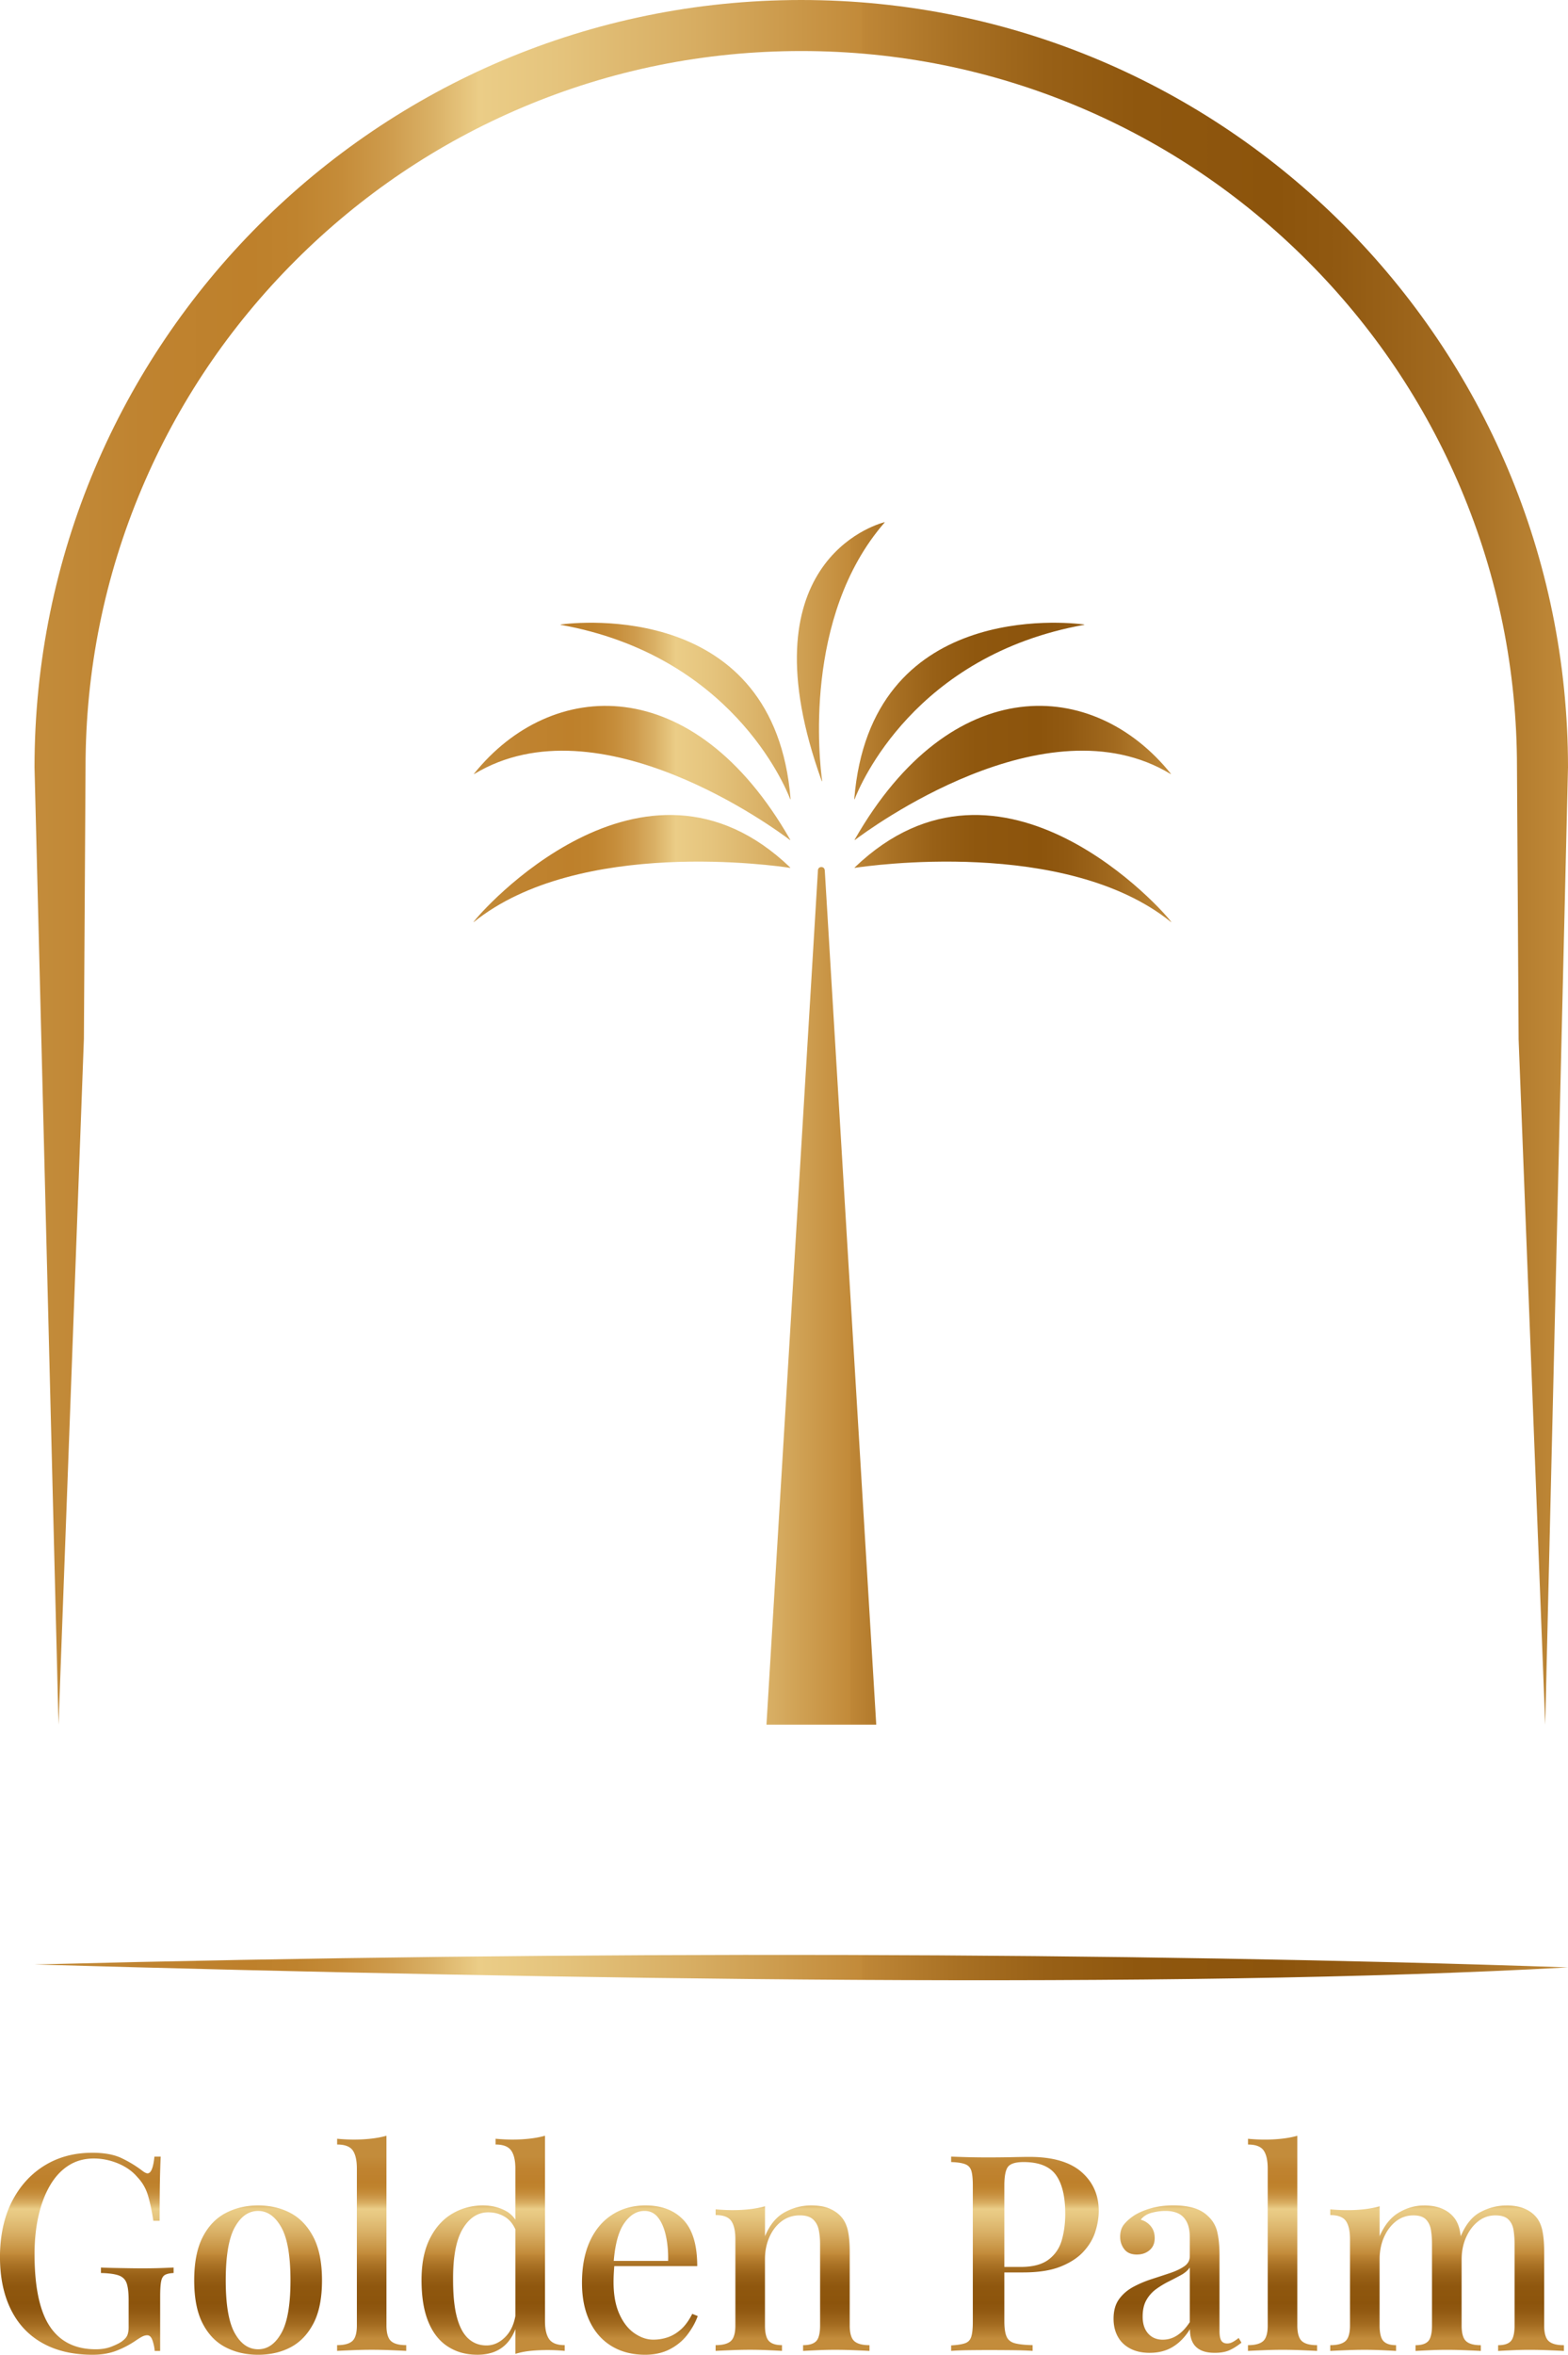 <svg xmlns="http://www.w3.org/2000/svg" xmlns:xlink="http://www.w3.org/1999/xlink" data-name="Layer 2" viewBox="0 0 591.89 888.22"><defs><linearGradient id="a" x1="295.17" x2="295.17" y1="813.35" y2="881.9" gradientUnits="userSpaceOnUse"><stop offset="0" stop-color="#c38c3b"/><stop offset=".07" stop-color="#bf8330"/><stop offset=".14" stop-color="#be802b"/><stop offset=".17" stop-color="#bf832e"/><stop offset=".2" stop-color="#c58c39"/><stop offset=".23" stop-color="#ce9b4c"/><stop offset=".26" stop-color="#dab166"/><stop offset=".29" stop-color="#ebcd87"/><stop offset=".34" stop-color="#e5c47d"/><stop offset=".43" stop-color="#d7ad62"/><stop offset=".54" stop-color="#c28a39"/><stop offset=".54" stop-color="#bf8737"/><stop offset=".6" stop-color="#a97124"/><stop offset=".66" stop-color="#986016"/><stop offset=".72" stop-color="#8f570e"/><stop offset=".81" stop-color="#8c540c"/><stop offset=".85" stop-color="#915911"/><stop offset=".92" stop-color="#a26a1f"/><stop offset=".99" stop-color="#bd8636"/><stop offset="1" stop-color="#c38c3b"/></linearGradient><linearGradient xlink:href="#a" id="b" x1="13.03" x2="591.89" y1="325.27" y2="325.27"/><linearGradient xlink:href="#a" id="c" x1="13.03" x2="591.89" y1="742.17" y2="742.17"/><linearGradient xlink:href="#a" id="d" x1="178.74" x2="442.17" y1="423.76" y2="423.76"/></defs><g data-name="Layer 1"><path fill="url(#a)" d="M34.79 812.02c4.55 0 8.25.67 11.08 2.02s5.42 2.92 7.76 4.71c.9.69 1.59 1.04 2.07 1.04 1.31 0 2.17-2.1 2.59-6.32h2.38c-.14 2.62-.24 5.78-.31 9.47-.07 3.69-.1 8.61-.1 14.75h-2.38c-.48-3.31-1.12-6.38-1.92-9.21-.79-2.83-2.16-5.24-4.09-7.25-1.86-2.21-4.3-3.93-7.3-5.18-3-1.24-6.06-1.86-9.16-1.86-3.59 0-6.77.88-9.53 2.64-2.76 1.76-5.09 4.26-6.99 7.51-1.9 3.25-3.35 7.06-4.35 11.44-1 4.38-1.5 9.2-1.5 14.44 0 12.42 1.92 21.52 5.75 27.28 3.83 5.76 9.61 8.65 17.34 8.65 2.21 0 4.12-.31 5.75-.93 1.62-.62 2.92-1.24 3.88-1.86 1.17-.83 1.93-1.64 2.28-2.43.34-.79.52-1.85.52-3.16v-10.04c0-2.97-.26-5.16-.78-6.57-.52-1.41-1.54-2.38-3.05-2.9-1.52-.52-3.73-.81-6.63-.88v-2.07c1.31.07 2.86.12 4.66.16 1.79.04 3.68.07 5.64.1 1.97.04 3.74.05 5.33.05 2.48 0 4.74-.03 6.78-.1s3.71-.14 5.02-.21v2.07c-1.45.07-2.54.31-3.26.72s-1.21 1.24-1.45 2.48-.36 3.14-.36 5.69v20.5h-2.07c-.07-1.17-.33-2.45-.78-3.83s-1.12-2.07-2.02-2.07c-.48 0-.98.1-1.5.31s-1.4.72-2.64 1.55a36.099 36.099 0 0 1-7.56 3.99c-2.62 1-5.59 1.5-8.9 1.5-7.39 0-13.7-1.47-18.95-4.4-5.25-2.93-9.23-7.18-11.96-12.73-2.73-5.55-4.09-12.17-4.09-19.83s1.5-14.94 4.5-20.81c3-5.87 7.11-10.4 12.32-13.61 5.21-3.21 11.2-4.81 17.96-4.81zm62.64 19.88c4.62 0 8.73.97 12.32 2.9s6.45 4.97 8.59 9.11c2.14 4.14 3.21 9.56 3.21 16.25s-1.07 12.1-3.21 16.2c-2.14 4.11-5.01 7.11-8.59 9.01-3.59 1.9-7.7 2.85-12.32 2.85s-8.66-.95-12.32-2.85c-3.66-1.9-6.54-4.9-8.64-9.01-2.11-4.11-3.16-9.51-3.16-16.2s1.05-12.11 3.16-16.25c2.1-4.14 4.99-7.18 8.64-9.11 3.66-1.93 7.76-2.9 12.32-2.9zm0 2.07c-3.59 0-6.52 2.05-8.8 6.16-2.28 4.11-3.42 10.79-3.42 20.03s1.14 15.89 3.42 19.93c2.28 4.04 5.21 6.06 8.8 6.06s6.44-2.02 8.75-6.06c2.31-4.04 3.47-10.68 3.47-19.93s-1.16-15.93-3.47-20.03c-2.31-4.11-5.23-6.16-8.75-6.16zm48.45-28.37v71.54c0 2.9.57 4.87 1.71 5.9 1.14 1.04 3.05 1.55 5.75 1.55v2.17c-1.24-.07-3.09-.16-5.54-.26s-4.92-.16-7.4-.16-4.99.05-7.51.16c-2.52.1-4.4.19-5.64.26v-2.17c2.69 0 4.61-.52 5.75-1.55 1.14-1.04 1.71-3 1.71-5.9v-59.12c0-3.11-.52-5.4-1.55-6.88-1.04-1.48-3-2.23-5.9-2.23v-2.17c2.21.21 4.35.31 6.42.31 2.28 0 4.45-.12 6.52-.36 2.07-.24 3.97-.6 5.69-1.09zm36.55 26.3c3.04 0 5.81.66 8.33 1.97 2.52 1.31 4.3 3.52 5.33 6.63l-1.24 1.14c-.97-2.48-2.38-4.3-4.25-5.44s-3.97-1.71-6.32-1.71c-3.93 0-7.14 2.09-9.63 6.26-2.48 4.18-3.69 10.61-3.62 19.31 0 5.73.48 10.41 1.45 14.03.97 3.62 2.4 6.3 4.3 8.02 1.9 1.73 4.19 2.59 6.88 2.59s5.12-1.14 7.3-3.42 3.47-5.55 3.88-9.84l.93 2.17c-.69 4.69-2.35 8.3-4.97 10.82-2.62 2.52-6.14 3.78-10.56 3.78s-7.92-1.02-11.13-3.05c-3.21-2.04-5.68-5.14-7.4-9.32-1.73-4.17-2.59-9.44-2.59-15.79s1.05-11.51 3.16-15.68c2.1-4.18 4.92-7.3 8.44-9.37 3.52-2.07 7.42-3.11 11.7-3.11zm23.29-26.3v69.88c0 3.11.53 5.4 1.6 6.88 1.07 1.49 3.02 2.23 5.85 2.23v2.17c-2.14-.21-4.28-.31-6.42-.31-2.35 0-4.54.1-6.57.31-2.04.21-3.92.59-5.64 1.14v-69.88c0-3.11-.54-5.4-1.61-6.88-1.07-1.48-3.02-2.23-5.85-2.23v-2.17c2.21.21 4.35.31 6.42.31 2.28 0 4.45-.12 6.52-.36 2.07-.24 3.97-.6 5.69-1.09zm38 26.3c6.07 0 10.84 1.83 14.29 5.49 3.45 3.66 5.18 9.46 5.18 17.39h-35.72l-.21-1.97h24.95c.07-3.38-.21-6.5-.83-9.37-.62-2.86-1.59-5.16-2.9-6.89-1.31-1.72-3.04-2.59-5.18-2.59-2.97 0-5.54 1.57-7.71 4.71-2.17 3.14-3.5 8.16-3.99 15.06l.31.52c-.07.97-.14 2.02-.21 3.16-.07 1.14-.1 2.26-.1 3.37 0 4.76.72 8.77 2.17 12.01 1.45 3.25 3.35 5.68 5.69 7.3 2.35 1.62 4.73 2.43 7.14 2.43 1.86 0 3.67-.29 5.44-.88 1.76-.59 3.43-1.59 5.02-3 1.59-1.41 3-3.37 4.25-5.85l2.07.83c-.83 2.35-2.11 4.66-3.83 6.94-1.73 2.28-3.93 4.12-6.63 5.54-2.69 1.41-5.83 2.12-9.42 2.12-4.83 0-9.04-1.09-12.63-3.26-3.59-2.17-6.35-5.3-8.28-9.37-1.93-4.07-2.9-8.9-2.9-14.49 0-6.14 1-11.39 3-15.74s4.81-7.68 8.44-9.99c3.62-2.31 7.82-3.47 12.58-3.47zm62.43 0c2.76 0 5.02.36 6.78 1.09s3.23 1.71 4.4 2.95c1.24 1.31 2.12 3 2.64 5.07s.78 4.87.78 8.39v27.75c0 2.9.57 4.87 1.71 5.9 1.14 1.04 3.05 1.55 5.75 1.55v2.17c-1.17-.07-3-.16-5.49-.26s-4.94-.16-7.35-.16-4.68.05-6.99.16c-2.31.1-4.06.19-5.23.26v-2.17c2.35 0 4-.52 4.97-1.55.97-1.04 1.45-3 1.45-5.9V846.5c0-2-.17-3.81-.52-5.44-.35-1.62-1.07-2.93-2.17-3.93-1.11-1-2.76-1.5-4.97-1.5-2.55 0-4.81.72-6.78 2.17-1.97 1.45-3.52 3.43-4.66 5.95s-1.71 5.33-1.71 8.44v24.95c0 2.9.5 4.87 1.5 5.9 1 1.04 2.64 1.55 4.92 1.55v2.17c-1.11-.07-2.78-.16-5.02-.26-2.24-.1-4.57-.16-6.99-.16s-4.8.05-7.35.16c-2.55.1-4.45.19-5.69.26v-2.17c2.69 0 4.61-.52 5.75-1.55 1.14-1.04 1.71-3 1.71-5.9v-32.51c0-3.11-.52-5.4-1.55-6.88-1.04-1.48-3-2.23-5.9-2.23v-2.17c2.21.21 4.35.31 6.42.31 2.35 0 4.54-.12 6.57-.36 2.04-.24 3.92-.6 5.64-1.09v11.29c1.79-4.28 4.26-7.28 7.4-9.01 3.14-1.72 6.47-2.59 9.99-2.59zm52.9-18.43c1.59.07 3.64.14 6.16.21 2.52.07 5.02.1 7.51.1 3.31 0 6.47-.03 9.47-.1 3-.07 5.12-.1 6.37-.1 8.76 0 15.32 1.9 19.67 5.69 4.35 3.8 6.52 8.7 6.52 14.7 0 2.48-.43 5.09-1.29 7.82-.86 2.73-2.37 5.25-4.5 7.56-2.14 2.31-5.04 4.19-8.7 5.64-3.66 1.45-8.32 2.17-13.98 2.17h-10.15v-2.07h9.11c4.62 0 8.16-.93 10.61-2.8 2.45-1.86 4.11-4.31 4.97-7.35.86-3.04 1.29-6.32 1.29-9.84 0-6.56-1.17-11.46-3.52-14.7-2.35-3.24-6.42-4.87-12.22-4.87-2.97 0-4.92.59-5.85 1.76-.93 1.17-1.4 3.56-1.4 7.14v51.15c0 2.55.28 4.47.83 5.75.55 1.28 1.59 2.12 3.11 2.54 1.52.41 3.76.66 6.73.72v2.17c-1.86-.14-4.28-.22-7.25-.26-2.97-.03-6.04-.05-9.21-.05-2.76 0-5.4.02-7.92.05-2.52.04-4.64.12-6.37.26v-2.07c2.35-.14 4.11-.41 5.28-.83s1.95-1.24 2.33-2.49c.38-1.24.57-3.11.57-5.59v-51.35c0-2.55-.19-4.43-.57-5.64-.38-1.21-1.17-2.04-2.38-2.48-1.21-.45-2.95-.71-5.23-.78v-2.07zm74.96 74.03c-2.9 0-5.38-.55-7.45-1.66-2.07-1.1-3.62-2.62-4.66-4.56-1.04-1.93-1.55-4.14-1.55-6.63 0-3.04.69-5.5 2.07-7.4 1.38-1.9 3.16-3.43 5.33-4.61 2.17-1.17 4.49-2.16 6.94-2.95s4.76-1.55 6.94-2.28c2.17-.72 3.97-1.57 5.38-2.54 1.41-.97 2.12-2.24 2.12-3.83V844c0-2.49-.4-4.47-1.19-5.95-.79-1.48-1.86-2.54-3.21-3.16s-2.95-.93-4.81-.93c-1.59 0-3.28.22-5.07.67-1.8.45-3.21 1.33-4.25 2.64 1.52.42 2.78 1.23 3.78 2.43 1 1.21 1.5 2.71 1.5 4.5 0 1.93-.64 3.45-1.92 4.55-1.28 1.11-2.88 1.66-4.81 1.66-2.14 0-3.73-.67-4.76-2.02-1.04-1.35-1.55-2.92-1.55-4.71s.47-3.38 1.4-4.56c.93-1.17 2.16-2.28 3.68-3.31 1.66-1.1 3.78-2.04 6.37-2.79 2.59-.76 5.47-1.14 8.65-1.14 2.97 0 5.54.33 7.71.98 2.17.66 3.99 1.71 5.44 3.16 1.72 1.59 2.86 3.57 3.42 5.95.55 2.38.83 5.26.83 8.65v28.58c0 1.73.22 2.95.67 3.67.45.72 1.19 1.09 2.23 1.09.69 0 1.36-.17 2.02-.52.66-.34 1.43-.86 2.33-1.55l1.04 1.76c-1.45 1.17-2.92 2.11-4.4 2.8-1.49.69-3.36 1.04-5.64 1.04s-4-.35-5.38-1.04c-1.38-.69-2.4-1.69-3.05-3-.66-1.31-.98-2.93-.98-4.87-1.8 2.9-3.93 5.11-6.42 6.63-2.48 1.52-5.38 2.28-8.7 2.28zm4.97-4.97c1.93 0 3.74-.55 5.44-1.66 1.69-1.1 3.26-2.76 4.71-4.97v-20.6c-.76 1.1-1.86 2.05-3.31 2.85-1.45.79-3 1.6-4.66 2.43-1.66.83-3.23 1.78-4.71 2.85a13.032 13.032 0 0 0-3.67 4.09c-.97 1.66-1.45 3.76-1.45 6.32 0 2.69.69 4.81 2.07 6.37 1.38 1.55 3.24 2.33 5.59 2.33zm50.73-76.92v71.54c0 2.9.57 4.87 1.71 5.9 1.14 1.04 3.05 1.55 5.75 1.55v2.17c-1.24-.07-3.09-.16-5.54-.26s-4.92-.16-7.4-.16-4.99.05-7.51.16c-2.52.1-4.4.19-5.64.26v-2.17c2.69 0 4.61-.52 5.75-1.55 1.14-1.04 1.71-3 1.71-5.9v-59.12c0-3.11-.52-5.4-1.55-6.88-1.04-1.48-3-2.23-5.9-2.23v-2.17c2.21.21 4.35.31 6.42.31 2.28 0 4.45-.12 6.52-.36 2.07-.24 3.97-.6 5.69-1.09zm47.73 26.3c2.62 0 4.83.36 6.63 1.09 1.79.72 3.24 1.71 4.35 2.95 1.24 1.31 2.11 3.05 2.59 5.23.48 2.17.72 4.92.72 8.23v27.75c0 2.9.55 4.87 1.66 5.9 1.1 1.04 2.97 1.55 5.59 1.55v2.17c-1.17-.07-2.99-.16-5.44-.26s-4.85-.16-7.2-.16-4.64.05-6.88.16c-2.24.1-3.95.19-5.12.26v-2.17c2.28 0 3.88-.52 4.81-1.55.93-1.04 1.4-3 1.4-5.9v-30.65c0-2-.14-3.81-.41-5.44-.28-1.62-.92-2.93-1.92-3.93-1-1-2.57-1.5-4.71-1.5-2.42 0-4.57.72-6.47 2.17-1.9 1.45-3.42 3.43-4.56 5.95s-1.71 5.33-1.71 8.44v24.95c0 2.9.48 4.87 1.45 5.9.97 1.04 2.55 1.55 4.76 1.55v2.17c-1.11-.07-2.76-.16-4.97-.26s-4.49-.16-6.83-.16-4.8.05-7.35.16c-2.55.1-4.45.19-5.69.26v-2.17c2.69 0 4.61-.52 5.75-1.55 1.14-1.04 1.71-3 1.71-5.9v-32.51c0-3.11-.52-5.4-1.55-6.88-1.04-1.48-3-2.23-5.9-2.23v-2.17c2.21.21 4.35.31 6.42.31 2.35 0 4.54-.12 6.57-.36 2.04-.24 3.92-.6 5.64-1.09v11.29c1.79-4.14 4.19-7.11 7.2-8.9 3-1.79 6.16-2.69 9.47-2.69zm31.16 0c2.62 0 4.83.36 6.63 1.09 1.79.72 3.24 1.71 4.35 2.95 1.24 1.31 2.1 3.05 2.59 5.23.48 2.17.72 4.92.72 8.23v27.75c0 2.9.57 4.87 1.71 5.9 1.14 1.04 3.05 1.55 5.75 1.55v2.17c-1.17-.07-3-.16-5.49-.26s-4.94-.16-7.35-.16-4.64.05-6.88.16c-2.24.1-3.95.19-5.12.26v-2.17c2.28 0 3.88-.52 4.81-1.55.93-1.04 1.4-3 1.4-5.9v-30.65c0-2-.14-3.81-.41-5.44-.28-1.62-.93-2.93-1.97-3.93s-2.66-1.5-4.87-1.5c-2.42 0-4.57.74-6.47 2.23-1.9 1.48-3.42 3.49-4.56 6-1.14 2.52-1.71 5.33-1.71 8.44l-.41-8.59c1.86-4.56 4.36-7.66 7.51-9.32 3.14-1.66 6.4-2.48 9.78-2.48z"/><path fill="url(#b)" d="m573.24 391.8 10.05 258.75 8.6-361.11C591.89 129.58 462.31 0 302.46 0S13.03 129.58 13.03 289.43l9.06 361.11 9.58-258.75.62-102.37c0-36.48 7.14-71.86 21.22-105.16 13.61-32.17 33.09-61.06 57.91-85.88s53.71-44.3 85.88-57.91c33.3-14.08 68.68-21.22 105.16-21.22s71.86 7.14 105.16 21.22c32.17 13.61 61.06 33.09 85.88 57.91s44.3 53.71 57.91 85.88c14.08 33.3 21.22 68.68 21.22 105.16l.62 102.37z"/><path fill="url(#c)" d="M13.03 741.01c207.44-5.35 412.62-4.6 578.86 1.09-149.22 8.29-376.86 4.63-578.86-1.09z"/><path fill="url(#d)" d="m311.33 328.24 19.43 322.23s-.03.07-.07.07H289.4s-.07-.03-.07-.07l19.43-322.23c.1-1.59 2.45-1.59 2.55 0zm-13.03-1.01c-55.58-53.35-117.75 17.58-119.56 20.6-.01.02.02.04.04.03 39.73-32.14 114.76-21.22 119.46-20.5.07.01.11-.08.06-.13zm-.01-10.49c-36.47-63.92-90.23-61.17-119.36-24.88-.05.06.02.14.09.1 47.15-28.53 114.26 21.16 119.17 24.89.06.05.14-.03.1-.1zm.14-15.34c-6.06-74.76-80.3-66.7-86.76-65.85-.08.01-.08.13 0 .14 64.04 11.5 84.53 60.34 86.62 65.75.03.08.15.04.14-.04zm24.23 25.96c4.7-.72 79.73-11.64 119.46 20.5.02.02.05 0 .04-.03-1.81-3.03-63.98-73.95-119.56-20.6-.05.05-.01.14.06.13zm.05-10.52c4.91-3.72 72.02-53.42 119.17-24.89.06.04.13-.04.09-.1-29.13-36.29-82.88-39.04-119.36 24.88-.04.07.04.15.1.1zm-.1-15.4c2.09-5.42 22.59-54.25 86.62-65.75.08-.01.09-.13 0-.14-6.46-.85-80.71-8.91-86.76 65.85 0 .08.11.12.14.04zm-12.27-6.86c-.95-6.91-7.39-61.94 23.58-97.48.05-.05 0-.14-.07-.12-3.75.98-53.25 15.64-23.66 97.63.03.08.16.06.15-.03z"/></g></svg>